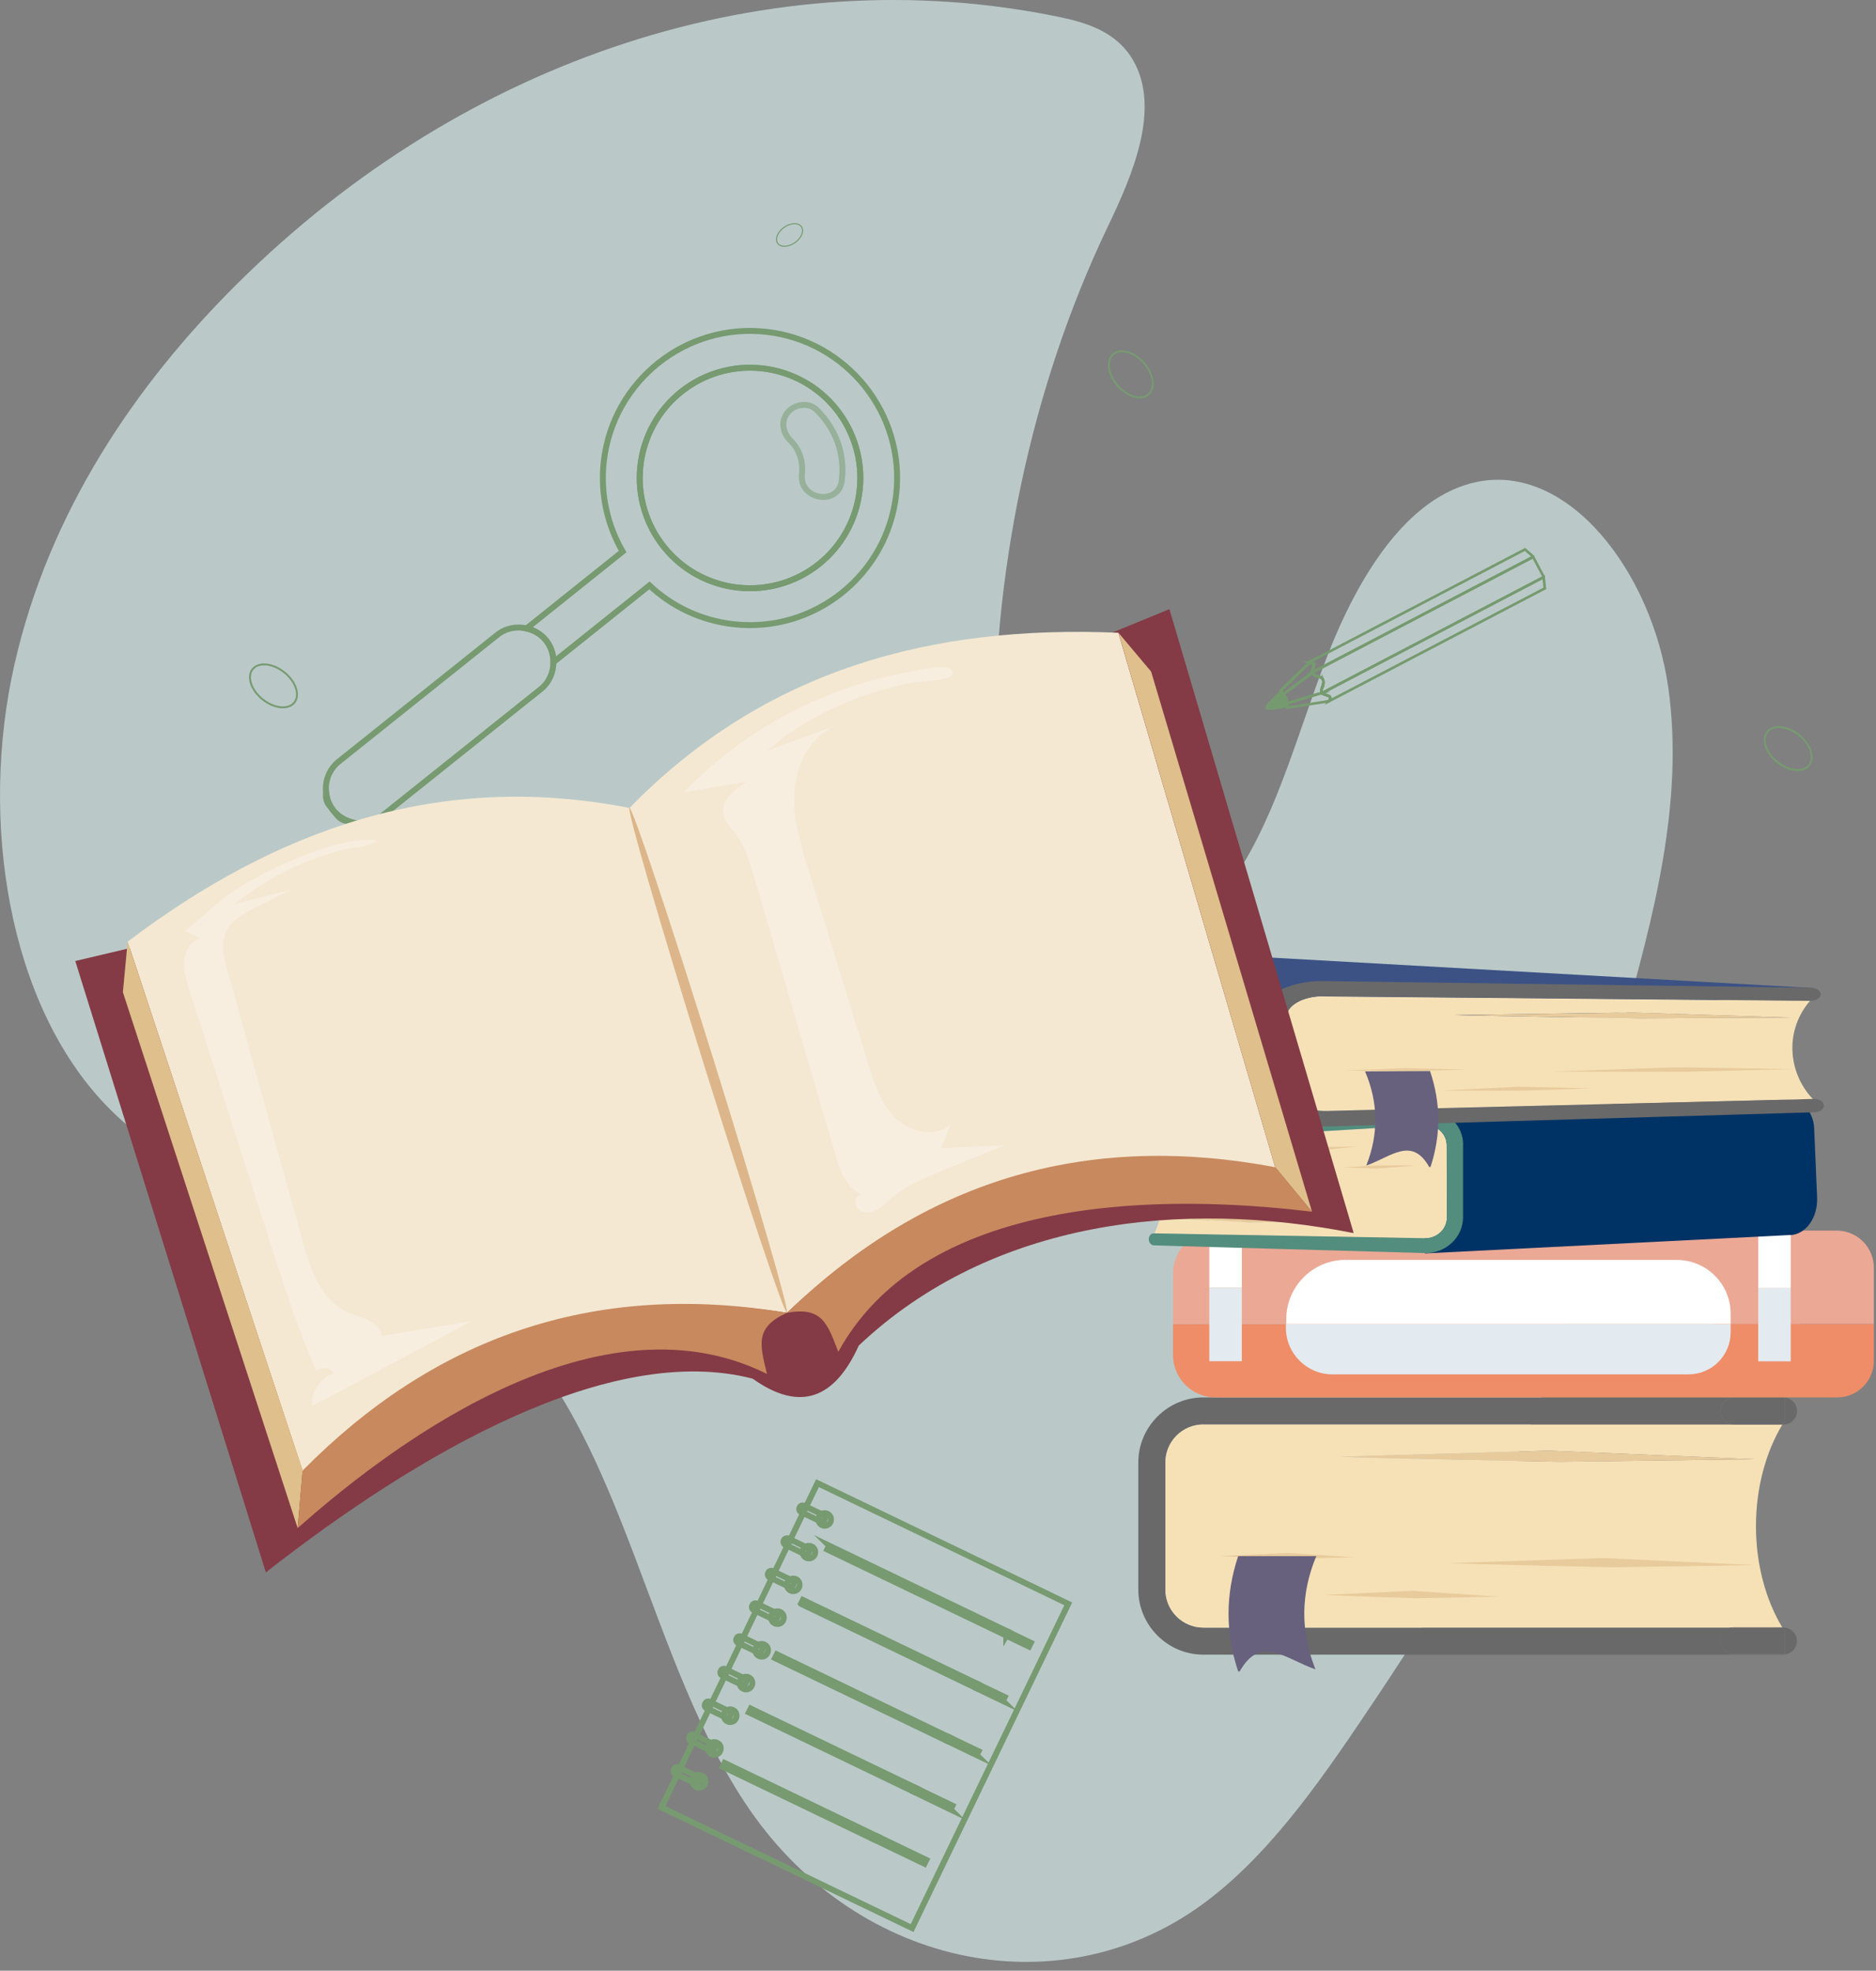 <svg width="158" height="166" viewBox="0 0 158 166" fill="none" xmlns="http://www.w3.org/2000/svg">
<rect x="0" y="0" width="158" height="166" fill="#808080" stroke="none"/>
<g clip-path="url(#clip0_1552_7082)">
<path d="M136.59 86.72C133.74 112.01 129 123.45 115.94 142.98C111.71 149.3 107.38 155.74 101.78 160.03C89.68 169.3 72.46 165.92 63.16 152.47C54.66 140.17 52.69 121.54 42.5 111.48C32.82 101.93 18.41 102.96 8.93 93.1C0.66 84.5 -1.73 69.05 1.2 56.05C4.12 43.05 11.53 32.29 19.95 23.93C39.23 4.78 65 -3.59 89.21 1.43C91.52 1.91 94.02 2.67 95.41 5.04C97.8 9.13 95.39 14.74 93.3 19.09C86.82 32.63 83.46 48.52 83.76 64.33C83.85 69.2 84.45 74.52 87.28 77.84C91.64 82.96 99.12 80.44 103.22 74.99C107.32 69.54 109.15 62.08 111.76 55.33C114.37 48.58 118.49 41.83 124.36 40.6C132.09 38.98 139.11 48.17 140.5 57.88C141.88 67.6 139.21 77.42 136.59 86.72Z" fill="#BAC9C8"/>
<path d="M103.15 133.26C103.41 133.35 114.43 133.69 114.43 133.69L124.57 133.48L113.86 132.75L103.15 133.26Z" fill="#E8CB9C"/>
<path d="M150.2 139.34H146.04C145.41 139.34 144.9 138.83 144.9 138.2C144.9 137.67 145.27 137.22 145.77 137.1H101.35C99.59 137.1 98.15 135.67 98.15 133.9V123.19C98.15 121.43 99.58 119.99 101.35 119.99H146.04C145.41 119.99 144.9 119.48 144.9 118.85C144.9 118.22 145.41 117.71 146.04 117.71H101.35C98.34 117.71 95.87 120.18 95.87 123.19V133.9C95.87 136.91 98.34 139.38 101.35 139.38H150.33V139.33C150.33 139.33 150.25 139.34 150.21 139.34H150.2Z" fill="#696969"/>
<path d="M150.33 117.71H150.21C150.21 117.71 150.29 117.71 150.33 117.72V117.71Z" fill="#696969"/>
<path d="M101.35 119.99C99.59 119.99 98.15 121.42 98.15 123.19V133.9C98.15 135.66 99.58 137.1 101.35 137.1H145.77C145.86 137.08 145.95 137.06 146.04 137.06H150.09C148.72 134.76 147.89 131.79 147.89 128.55C147.89 125.31 148.73 122.3 150.11 120H101.35V119.99ZM131.35 123.13C131.35 123.13 113.43 122.79 113 122.7L130.42 122.19L147.84 122.92L131.34 123.13H131.35Z" fill="#F6E1B7"/>
<path d="M113 122.7C113.43 122.79 131.35 123.13 131.35 123.13L147.85 122.92L130.43 122.19L113.01 122.7H113Z" fill="#E8CB9C"/>
<path d="M122.24 131.67C122.55 131.74 135.72 132.02 135.72 132.02L147.85 131.84L135.05 131.24L122.25 131.66L122.24 131.67Z" fill="#E8CB9C"/>
<path d="M111.63 134.34C111.81 134.4 119.32 134.63 119.32 134.63L126.23 134.49L118.93 134L111.63 134.34Z" fill="#E8CB9C"/>
<path d="M102.82 131.08C102.96 131.12 108.74 131.29 108.74 131.29L114.07 131.18L108.44 130.81L102.81 131.07L102.82 131.08Z" fill="#E8CB9C"/>
<path d="M150.11 119.99H150.21C150.84 119.99 151.35 119.48 151.35 118.85C151.35 118.26 150.9 117.78 150.33 117.72V119.65C150.26 119.76 150.18 119.87 150.11 119.99Z" fill="#696969"/>
<path d="M144.9 118.85C144.9 119.48 145.41 119.99 146.04 119.99H150.11C150.18 119.87 150.26 119.76 150.33 119.65V117.72C150.33 117.72 150.25 117.71 150.21 117.71H146.05C145.42 117.71 144.91 118.22 144.91 118.85H144.9Z" fill="#696969"/>
<path d="M150.2 137.09H150.1C150.17 137.21 150.25 137.32 150.32 137.43V139.36C150.89 139.3 151.34 138.82 151.34 138.23C151.34 137.6 150.83 137.09 150.2 137.09Z" fill="#696969"/>
<path d="M145.76 137.09C145.26 137.21 144.89 137.66 144.89 138.19C144.89 138.82 145.4 139.33 146.03 139.33H150.19C150.19 139.33 150.27 139.33 150.31 139.32V137.43C150.24 137.32 150.16 137.21 150.09 137.09H145.75H145.76Z" fill="#696969"/>
<path d="M145.76 137.09H150.1C150.1 137.09 150.09 137.06 150.08 137.05H146.03C145.93 137.05 145.84 137.07 145.76 137.09Z" fill="#F6E1B7"/>
<path d="M110.79 140.61C109.51 137.43 109.54 134.25 110.86 131.08H104.28C103.2 134.32 103.2 137.55 104.28 140.79H104.41C106.18 137.64 108.3 139.77 110.78 140.61H110.79Z" fill="#67617D"/>
<path d="M102.43 103.66H154.69C156.42 103.66 157.82 105.06 157.82 106.79V111.53H98.79V107.29C98.79 105.28 100.42 103.65 102.43 103.65V103.66Z" fill="#EBA895"/>
<path d="M147.92 106.62C149.91 106.62 151.52 108.24 151.52 110.22V111.53H144.31V110.22C144.31 108.23 145.93 106.62 147.91 106.62H147.92Z" fill="#EBA895"/>
<path d="M113.34 106.13H141.22C143.73 106.13 145.76 108.16 145.76 110.67V111.54H108.33V111.13C108.33 108.37 110.57 106.12 113.34 106.12V106.13Z" fill="white"/>
<path d="M98.79 111.54H157.82V114.63C157.82 116.33 156.44 117.71 154.74 117.71H102.37C100.39 117.71 98.79 116.1 98.79 114.13V111.55V111.54Z" fill="#EE8D67"/>
<path d="M144.32 111.54H151.53V112.28C151.53 114.27 149.91 115.88 147.93 115.88C145.94 115.88 144.33 114.26 144.33 112.28V111.54H144.32Z" fill="#EE8D67"/>
<path d="M108.3 111.54H145.76V112.22C145.76 114.18 144.17 115.77 142.21 115.77H112.22C110.06 115.77 108.3 114.01 108.3 111.85V111.53V111.54Z" fill="#E3EAF0"/>
<path d="M104.59 100.62H101.85V108.48H104.59V100.62Z" fill="white"/>
<path d="M150.82 100.641H148.08V108.501H150.82V100.641Z" fill="white"/>
<path d="M150.78 104.03L120.02 105.58L119.96 93.5L150.86 92.73C151.87 92.7 152.73 93.73 152.79 95.02L153.04 100.86C153.11 102.55 152.11 103.97 150.79 104.04L150.78 104.03Z" fill="#003365"/>
<path d="M118.93 96.98C118.78 96.94 112.83 97.02 112.83 97.02L107.85 97.35L113.13 97.5L118.93 96.98Z" fill="#E8CB9C"/>
<path d="M120.01 104.31C121.03 104.33 121.87 103.54 121.87 102.55L121.85 96.49C121.85 95.48 120.99 94.72 119.96 94.78L98.69 96.07C98.69 96.07 98.62 96.09 98.58 96.09L97.01 96.19C97.56 97.21 97.92 98.55 97.96 100.04C98 101.53 97.72 102.88 97.22 103.91L98.79 103.94L120.01 104.32V104.31ZM104.87 102.52C104.87 102.52 113.42 102.73 113.64 102.78L105.29 102.98L98.06 102.59L104.87 102.52Z" fill="#F6E1B7"/>
<path d="M113.64 102.781C113.42 102.731 104.87 102.521 104.87 102.521L98.06 102.591L105.29 102.981L113.64 102.781Z" fill="#E8CB9C"/>
<path d="M108.98 98.21C108.83 98.18 102.88 98.26 102.88 98.26L97.95 98.52L103.18 98.62L108.98 98.21Z" fill="#E8CB9C"/>
<path d="M114.28 96.6C114.19 96.57 110.37 96.64 110.37 96.64L107.07 96.87L110.56 96.95L114.28 96.59V96.6Z" fill="#E8CB9C"/>
<path d="M119.13 98.18C119.05 98.16 115.84 98.18 115.84 98.18L113.03 98.33L116 98.43L119.13 98.19V98.18Z" fill="#E8CB9C"/>
<path d="M123.23 96.43C123.23 94.69 121.73 93.37 119.95 93.49L96.88 95.13C96.66 95.17 96.5 95.4 96.51 95.67C96.51 95.96 96.72 96.18 96.96 96.16H97L98.68 96.06L119.95 94.77C120.98 94.71 121.84 95.48 121.84 96.48L121.86 102.54C121.86 103.53 121.02 104.32 120 104.3L98.78 103.92L97.21 103.89H97.17C96.93 103.89 96.75 104.11 96.75 104.39C96.75 104.65 96.93 104.87 97.15 104.9C97.17 104.9 97.18 104.9 97.2 104.9L98.8 104.95L119.99 105.55C121.75 105.6 123.22 104.24 123.22 102.53V96.4L123.23 96.43Z" fill="#538D7D"/>
<path d="M98.69 96.07L97.01 96.17C97.01 96.17 97.01 96.18 97.01 96.19L98.58 96.09C98.58 96.09 98.65 96.08 98.69 96.07Z" fill="#F6E1B7"/>
<path d="M152.58 83.22L103.26 80.45L103.46 89.46L152.58 83.22Z" fill="#3C5285"/>
<path d="M113.44 91.39C113.7 91.43 123.97 91.44 123.97 91.44L132.78 91.17L123.44 90.94L113.44 91.39Z" fill="#E8CB9C"/>
<path d="M111.46 83.92C109.72 83.9 108.31 84.71 108.34 85.72L108.52 91.84C108.55 92.85 110 93.63 111.74 93.59L149.52 92.66C149.59 92.65 149.65 92.64 149.72 92.64L152.67 92.57C151.65 91.48 151.01 90.04 150.96 88.46C150.91 86.88 151.48 85.42 152.44 84.31L149.48 84.28L111.45 83.93L111.46 83.92ZM138.21 85.78C138.21 85.78 122.9 85.55 122.51 85.5L137.45 85.29L150.86 85.71L138.21 85.78Z" fill="#F6E1B7"/>
<path d="M122.51 85.5C122.9 85.55 138.21 85.78 138.21 85.78L150.86 85.71L137.45 85.29L122.51 85.5Z" fill="#E8CB9C"/>
<path d="M130.78 90.26C131.05 90.29 141.82 90.28 141.82 90.28L150.99 90.06L141.28 89.9L130.79 90.26H130.78Z" fill="#E8CB9C"/>
<path d="M121.44 91.85C121.6 91.88 128.3 91.87 128.3 91.87L134.18 91.68L127.96 91.54L121.45 91.85H121.44Z" fill="#E8CB9C"/>
<path d="M113.08 90.171C113.21 90.191 118.72 90.221 118.72 90.221L123.6 90.101L118.43 89.971L113.07 90.181L113.08 90.171Z" fill="#E8CB9C"/>
<path d="M153.6 93.1C153.6 92.8 153.22 92.561 152.77 92.57H152.7H152.69L149.54 92.65L111.76 93.581C110.02 93.621 108.57 92.841 108.54 91.831L108.36 85.71C108.33 84.701 109.74 83.9 111.48 83.91L149.51 84.26L152.47 84.29H152.54C152.99 84.29 153.35 84.05 153.34 83.751C153.34 83.471 153 83.231 152.59 83.201C152.56 83.201 152.53 83.201 152.5 83.201L149.47 83.16L111.44 82.641C108.45 82.6 106 83.99 106.05 85.721L106.23 91.891C106.28 93.63 108.81 94.971 111.8 94.891L152.9 93.691C153.31 93.65 153.62 93.41 153.61 93.121L153.6 93.1Z" fill="#696969"/>
<path d="M149.53 92.651L152.68 92.571H152.69C152.69 92.571 152.68 92.561 152.67 92.551L149.72 92.621C149.65 92.621 149.58 92.631 149.52 92.641L149.53 92.651Z" fill="#F6E1B7"/>
<path d="M115.07 98.18C116.12 95.53 116.09 92.89 114.97 90.25L120.44 90.22C121.35 92.91 121.37 95.6 120.48 98.3H120.37C118.89 95.68 117.13 97.47 115.07 98.18Z" fill="#67617D"/>
<path d="M71.542 44.285C73.763 39.659 71.814 34.109 67.189 31.889C62.563 29.668 57.014 31.617 54.793 36.242C52.572 40.867 54.521 46.417 59.146 48.638C63.771 50.858 69.321 48.91 71.542 44.285Z" stroke="#779A71" stroke-width="0.5" stroke-miterlimit="10"/>
<path d="M28.43 68.711C28.66 69.001 29.01 69.161 29.36 69.171C28.87 68.991 28.42 68.691 28.07 68.261L28.43 68.711Z" stroke="#779A71" stroke-width="0.5" stroke-miterlimit="10"/>
<path d="M27.71 67.811L28.07 68.261C27.72 67.831 27.53 67.321 27.47 66.801C27.41 67.141 27.47 67.511 27.71 67.801V67.811Z" stroke="#779A71" stroke-width="0.5" stroke-miterlimit="10"/>
<path d="M75.48 41.641C76.24 34.851 71.33 28.711 64.54 27.951C57.75 27.191 51.61 32.101 50.85 38.891C50.55 41.621 51.16 44.251 52.44 46.461L44.34 52.941C44.97 53.081 45.56 53.411 45.99 53.951C46.42 54.491 46.62 55.141 46.61 55.781L54.7 49.311C56.58 51.081 59.03 52.271 61.79 52.581C68.58 53.341 74.72 48.431 75.48 41.641ZM62.14 49.491C57.04 48.921 53.37 44.331 53.94 39.231C54.51 34.131 59.1 30.461 64.2 31.031C69.3 31.601 72.97 36.191 72.4 41.291C71.83 46.391 67.24 50.061 62.14 49.491Z" stroke="#779A71" stroke-width="0.5" stroke-miterlimit="10"/>
<path d="M46.61 55.771C46.61 55.131 46.42 54.481 45.99 53.941C45.56 53.401 44.97 53.071 44.34 52.931C43.5 52.741 42.59 52.911 41.88 53.481L28.53 64.151C27.71 64.811 27.34 65.831 27.47 66.811C27.53 67.331 27.73 67.831 28.07 68.271C28.42 68.701 28.87 69.001 29.36 69.181C30.29 69.521 31.36 69.391 32.18 68.731L45.53 58.061C46.25 57.491 46.61 56.641 46.61 55.781V55.771Z" stroke="#779A71" stroke-width="0.5" stroke-miterlimit="10"/>
<path opacity="0.52" d="M68.74 34.491C68.09 33.851 66.89 34.061 66.35 34.731C65.72 35.491 65.93 36.481 66.59 37.121C67.33 37.851 67.66 38.921 67.54 39.941C67.29 42.111 70.64 42.651 70.9 40.471C71.17 38.191 70.38 36.091 68.75 34.491H68.74Z" stroke="#779A71" stroke-width="0.5" stroke-miterlimit="10"/>
<path d="M86.8 133.571L68.85 124.931L55.71 152.251L68.16 158.241L76.82 162.411L89.97 135.101L86.8 133.571Z" stroke="#779A71" stroke-width="0.5" stroke-miterlimit="10"/>
<path d="M69.46 128.521C69.753 128.521 69.99 128.284 69.99 127.991C69.99 127.698 69.753 127.461 69.46 127.461C69.167 127.461 68.93 127.698 68.93 127.991C68.93 128.284 69.167 128.521 69.46 128.521Z" stroke="#779A71" stroke-width="0.5" stroke-miterlimit="10"/>
<path d="M69.32 127.603L67.734 126.84C67.589 126.77 67.416 126.831 67.347 126.975L67.342 126.984C67.273 127.129 67.333 127.302 67.478 127.371L69.064 128.134C69.208 128.204 69.381 128.143 69.451 127.999L69.455 127.99C69.525 127.846 69.464 127.672 69.32 127.603Z" stroke="#779A71" stroke-width="0.5" stroke-miterlimit="10"/>
<path d="M68.13 131.271C68.423 131.271 68.66 131.034 68.66 130.741C68.66 130.448 68.423 130.211 68.13 130.211C67.837 130.211 67.6 130.448 67.6 130.741C67.6 131.034 67.837 131.271 68.13 131.271Z" stroke="#779A71" stroke-width="0.5" stroke-miterlimit="10"/>
<path d="M67.993 130.368L66.407 129.604C66.263 129.535 66.09 129.596 66.02 129.74L66.016 129.749C65.946 129.893 66.007 130.066 66.151 130.136L67.737 130.899C67.882 130.969 68.055 130.908 68.124 130.764L68.129 130.755C68.198 130.61 68.138 130.437 67.993 130.368Z" stroke="#779A71" stroke-width="0.5" stroke-miterlimit="10"/>
<path d="M66.81 134.031C67.103 134.031 67.34 133.793 67.34 133.501C67.34 133.208 67.103 132.971 66.81 132.971C66.517 132.971 66.28 133.208 66.28 133.501C66.28 133.793 66.517 134.031 66.81 134.031Z" stroke="#779A71" stroke-width="0.5" stroke-miterlimit="10"/>
<path d="M66.672 133.109L65.086 132.345C64.942 132.276 64.769 132.337 64.699 132.481L64.695 132.49C64.625 132.634 64.686 132.808 64.83 132.877L66.416 133.64C66.561 133.71 66.734 133.649 66.803 133.505L66.808 133.496C66.877 133.351 66.817 133.178 66.672 133.109Z" stroke="#779A71" stroke-width="0.5" stroke-miterlimit="10"/>
<path d="M65.25 136.741C65.52 136.871 65.84 136.761 65.96 136.491C66.09 136.221 65.98 135.901 65.71 135.781C65.44 135.661 65.12 135.761 65 136.031C64.87 136.301 64.98 136.621 65.25 136.741Z" stroke="#779A71" stroke-width="0.5" stroke-miterlimit="10"/>
<path d="M63.385 135.194L63.346 135.275C63.286 135.399 63.339 135.549 63.463 135.608L65.121 136.406C65.245 136.466 65.395 136.414 65.455 136.289L65.494 136.208C65.553 136.084 65.501 135.934 65.377 135.874L63.719 135.077C63.594 135.017 63.445 135.069 63.385 135.194Z" stroke="#779A71" stroke-width="0.5" stroke-miterlimit="10"/>
<path d="M63.92 139.491C64.19 139.621 64.51 139.511 64.63 139.241C64.76 138.971 64.65 138.651 64.38 138.531C64.11 138.401 63.79 138.511 63.67 138.781C63.54 139.051 63.65 139.371 63.92 139.491Z" stroke="#779A71" stroke-width="0.5" stroke-miterlimit="10"/>
<path d="M62.065 137.965L62.026 138.046C61.966 138.171 62.019 138.32 62.143 138.38L63.801 139.178C63.925 139.238 64.075 139.185 64.135 139.061L64.174 138.98C64.234 138.855 64.181 138.706 64.057 138.646L62.399 137.848C62.274 137.788 62.125 137.841 62.065 137.965Z" stroke="#779A71" stroke-width="0.5" stroke-miterlimit="10"/>
<path d="M62.6 142.251C62.87 142.381 63.19 142.271 63.31 142.001C63.44 141.731 63.33 141.411 63.06 141.291C62.79 141.161 62.47 141.271 62.35 141.541C62.22 141.811 62.33 142.131 62.6 142.251Z" stroke="#779A71" stroke-width="0.5" stroke-miterlimit="10"/>
<path d="M60.731 140.707L60.692 140.788C60.632 140.913 60.684 141.062 60.809 141.122L62.467 141.92C62.591 141.98 62.74 141.928 62.8 141.803L62.839 141.722C62.899 141.598 62.847 141.448 62.722 141.388L61.064 140.59C60.94 140.531 60.791 140.583 60.731 140.707Z" stroke="#779A71" stroke-width="0.5" stroke-miterlimit="10"/>
<path d="M61.27 145.001C61.54 145.131 61.86 145.021 61.98 144.751C62.11 144.481 62 144.161 61.73 144.041C61.46 143.911 61.14 144.021 61.02 144.291C60.9 144.561 61 144.881 61.27 145.001Z" stroke="#779A71" stroke-width="0.5" stroke-miterlimit="10"/>
<path d="M59.412 143.465L59.373 143.546C59.313 143.671 59.366 143.82 59.49 143.88L61.148 144.678C61.273 144.737 61.422 144.685 61.482 144.561L61.521 144.479C61.581 144.355 61.528 144.206 61.404 144.146L59.746 143.348C59.621 143.288 59.472 143.341 59.412 143.465Z" stroke="#779A71" stroke-width="0.5" stroke-miterlimit="10"/>
<path d="M59.94 147.761C60.21 147.891 60.53 147.781 60.65 147.511C60.78 147.241 60.67 146.921 60.4 146.801C60.13 146.671 59.81 146.781 59.69 147.051C59.57 147.321 59.67 147.641 59.94 147.761Z" stroke="#779A71" stroke-width="0.5" stroke-miterlimit="10"/>
<path d="M58.094 146.236L58.055 146.317C57.995 146.441 58.047 146.591 58.172 146.65L59.829 147.449C59.954 147.509 60.103 147.456 60.163 147.332L60.202 147.251C60.262 147.126 60.21 146.977 60.085 146.917L58.427 146.119C58.303 146.059 58.154 146.111 58.094 146.236Z" stroke="#779A71" stroke-width="0.5" stroke-miterlimit="10"/>
<path d="M58.65 150.531C58.92 150.661 59.24 150.551 59.36 150.281C59.49 150.011 59.38 149.691 59.11 149.571C58.84 149.441 58.52 149.551 58.4 149.821C58.28 150.091 58.38 150.411 58.65 150.531Z" stroke="#779A71" stroke-width="0.5" stroke-miterlimit="10"/>
<path d="M56.791 148.99L56.752 149.071C56.692 149.195 56.744 149.344 56.869 149.404L58.527 150.202C58.651 150.262 58.801 150.209 58.861 150.085L58.9 150.004C58.959 149.879 58.907 149.73 58.783 149.67L57.124 148.873C57 148.813 56.851 148.865 56.791 148.99Z" stroke="#779A71" stroke-width="0.5" stroke-miterlimit="10"/>
<path d="M69.83 130.2L69.67 130.52L84.74 137.77C84.8 137.67 84.87 137.56 84.93 137.46L69.82 130.19L69.83 130.2Z" stroke="#779A71" stroke-width="0.5" stroke-miterlimit="10"/>
<path d="M84.75 137.78L86.66 138.7L86.82 138.38L84.94 137.48C84.88 137.58 84.81 137.69 84.75 137.79V137.78Z" stroke="#779A71" stroke-width="0.5" stroke-miterlimit="10"/>
<path d="M84.46 143.271L84.62 142.951L82.39 141.881C82.33 141.991 82.27 142.091 82.22 142.201L84.47 143.281L84.46 143.271Z" stroke="#779A71" stroke-width="0.5" stroke-miterlimit="10"/>
<path d="M67.47 135.101L82.21 142.191C82.27 142.081 82.33 141.98 82.38 141.87L67.62 134.771L67.46 135.09L67.47 135.101Z" stroke="#779A71" stroke-width="0.5" stroke-miterlimit="10"/>
<path d="M82.26 147.84L82.42 147.52L79.92 146.32C79.86 146.42 79.8 146.53 79.74 146.63L82.27 147.85L82.26 147.84Z" stroke="#779A71" stroke-width="0.5" stroke-miterlimit="10"/>
<path d="M65.27 139.671L79.73 146.631C79.79 146.531 79.85 146.421 79.91 146.321L65.43 139.351L65.27 139.671Z" stroke="#779A71" stroke-width="0.5" stroke-miterlimit="10"/>
<path d="M63.07 144.241L76.97 150.931C77.04 150.831 77.11 150.731 77.18 150.631L63.23 143.921L63.07 144.241Z" stroke="#779A71" stroke-width="0.5" stroke-miterlimit="10"/>
<path d="M80.06 152.421L80.22 152.101L77.19 150.641C77.12 150.741 77.05 150.841 76.98 150.941L80.07 152.431L80.06 152.421Z" stroke="#779A71" stroke-width="0.5" stroke-miterlimit="10"/>
<path d="M77.86 156.991L78.02 156.671L73.86 154.671C73.77 154.761 73.68 154.851 73.59 154.941L77.86 156.991Z" stroke="#779A71" stroke-width="0.5" stroke-miterlimit="10"/>
<path d="M60.87 148.821L73.59 154.941C73.68 154.851 73.77 154.761 73.86 154.671L61.03 148.501L60.87 148.821Z" stroke="#779A71" stroke-width="0.5" stroke-miterlimit="10"/>
<path d="M150.82 108.5H148.08V114.67H150.82V108.5Z" fill="#E3EAF0"/>
<path d="M104.59 108.49H101.85V114.66H104.59V108.49Z" fill="#E3EAF0"/>
<path d="M6.34 80.951L53.56 69.781L98.49 51.31L114.01 103.871C99.65 101.021 83.59 102.701 72.33 113.341C70.32 117.781 67.42 119.001 63.39 116.131C51.39 113.021 35.23 122.391 22.39 132.451L6.34 80.951Z" fill="#843B46"/>
<path d="M53.02 68.061L66.28 110.581C77.99 99.521 91.68 95.341 107.47 98.571L94.19 53.301C78.56 52.631 64.42 56.341 53.01 68.071L53.02 68.061Z" fill="#F4E8D3"/>
<path d="M96.95 56.571L94.2 53.301L107.4 98.321L110.5 102.071L96.95 56.571Z" fill="#DFBF8B"/>
<path d="M70.6 113.871C69.67 111.411 69.19 110.061 66.29 110.581C78.32 98.921 92.16 95.441 107.41 98.321L110.51 102.071C101.61 100.991 78.58 99.361 70.6 113.871Z" fill="#C8895E"/>
<path d="M53.02 68.06L66.28 110.58C50.36 108.14 36.72 112.48 25.56 124.12L10.75 79.32C23.23 69.88 36.97 64.9 53.02 68.06Z" fill="#F4E8D3"/>
<path d="M10.35 83.58L10.75 79.32L25.49 123.87L25.07 128.72L10.35 83.58Z" fill="#DFBF8B"/>
<path d="M64.6 115.74C63.97 113.19 63.59 111.81 66.28 110.58C49.75 107.82 36.39 112.83 25.49 123.87L25.07 128.72C31.78 122.77 49.79 108.34 64.61 115.74H64.6Z" fill="#C8895E"/>
<path d="M64.3 63.351L70.94 60.931C68.63 61.541 67.17 63.961 66.93 66.331C66.69 68.701 67.39 71.061 68.1 73.341C69.77 78.751 71.43 84.161 73.1 89.571C73.6 91.211 74.15 92.911 75.36 94.131C76.57 95.351 78.67 95.861 80.01 94.791C79.76 95.431 79.52 96.071 79.27 96.711C81.03 96.641 82.78 96.571 84.54 96.491C82.82 97.191 81.11 97.891 79.39 98.591C77.84 99.221 76.26 99.881 75 100.981C74.61 101.331 74.24 101.721 73.76 101.951C73.28 102.181 72.66 102.201 72.29 101.831C71.92 101.461 72.04 100.671 72.56 100.581C71.29 100.091 70.76 98.611 70.38 97.301C68.11 89.541 65.84 81.781 63.57 74.021C63.16 72.631 62.74 71.201 61.84 70.061C61.5 69.631 61.09 69.221 60.95 68.691C60.64 67.481 61.86 66.481 62.93 65.831C61.15 66.131 59.37 66.441 57.6 66.741C62.73 61.401 69.6 57.771 76.9 56.551C77.37 56.471 80.42 55.701 80.21 56.781C80.1 57.341 77.21 57.411 76.58 57.541C73.7 58.121 70.91 59.151 68.35 60.591C67.63 61.001 66.93 61.431 66.24 61.901C65.66 62.301 64.97 63.111 64.33 63.341L64.3 63.351Z" fill="#F8EEE0"/>
<path d="M66.276 110.582C66.514 110.508 63.736 100.926 60.073 89.179C56.41 77.432 53.248 67.969 53.011 68.043C52.773 68.117 55.551 77.7 59.214 89.447C62.877 101.193 66.039 110.656 66.276 110.582Z" fill="#DCB68A"/>
<path d="M19.7 76.171C21.29 75.77 22.88 75.361 24.47 74.96C23.47 75.471 22.46 75.971 21.46 76.481C20.52 76.951 19.52 77.49 19.06 78.441C18.56 79.481 18.86 80.71 19.17 81.82C21.27 89.391 23.37 96.951 25.47 104.52C26.12 106.87 27 109.5 29.22 110.52C29.79 110.78 30.41 110.91 30.97 111.19C31.53 111.47 32.06 111.92 32.17 112.54C34.69 112.12 37.21 111.7 39.73 111.28C35.24 113.67 30.76 116.06 26.27 118.44C26.19 117.26 26.98 116.08 28.09 115.69C27.85 115.17 27.03 115.07 26.66 115.5C25.1 111.96 23.91 108.26 22.73 104.58C20.47 97.501 18.2 90.421 15.94 83.341C15.69 82.55 15.43 81.74 15.51 80.921C15.59 80.1 16.08 79.251 16.87 79.031C16.43 78.82 16 78.611 15.56 78.41C15.66 78.46 18.64 75.781 19 75.531C20.27 74.641 21.62 73.861 23.02 73.191C25.47 72.031 28.95 70.57 31.71 70.77C31.17 71.371 29.71 71.35 28.95 71.55C27.83 71.841 26.72 72.21 25.65 72.66C23.51 73.55 21.49 74.74 19.68 76.201L19.7 76.171Z" fill="#F8EEE0"/>
<path d="M111.35 58.37C111.46 58.55 111.91 58.55 112 58.7C112.07 58.8 112.02 58.93 111.92 59.07L130.11 49.56L130.01 48.62L111.35 58.38V58.37Z" stroke="#769A6F" stroke-width="0.22" stroke-miterlimit="10"/>
<path d="M110.3 55.79C110.3 55.79 110.38 55.81 110.41 55.82C110.41 55.82 110.43 55.82 110.44 55.82C110.46 55.82 110.48 55.83 110.5 55.84C110.5 55.84 110.51 55.84 110.52 55.85C110.53 55.85 110.55 55.87 110.56 55.87C110.56 55.87 110.56 55.87 110.58 55.88C110.59 55.88 110.6 55.9 110.61 55.91C110.61 55.91 110.61 55.91 110.61 55.92C110.61 55.93 110.62 55.94 110.63 55.95C110.63 55.95 110.63 55.95 110.63 55.96C110.63 55.97 110.63 55.99 110.63 56C110.63 56.16 110.46 56.38 110.51 56.63L129.12 46.9V46.88L128.44 46.28L110.28 55.77L110.3 55.79Z" stroke="#769A6F" stroke-width="0.22" stroke-miterlimit="10"/>
<path d="M110.53 56.65C110.53 56.65 110.53 56.67 110.53 56.68C110.56 56.77 110.62 56.82 110.71 56.87C110.77 56.9 110.85 56.93 110.92 56.95C110.94 56.95 110.97 56.97 111 56.97C111.05 56.99 111.1 57 111.15 57.02C111.17 57.02 111.2 57.04 111.22 57.05C111.29 57.08 111.34 57.12 111.38 57.17C111.41 57.2 111.43 57.24 111.44 57.29C111.47 57.36 111.47 57.44 111.47 57.51C111.47 57.58 111.45 57.66 111.42 57.73C111.38 57.87 111.32 58.01 111.3 58.14C111.3 58.22 111.3 58.3 111.35 58.37L130.01 48.61V48.59L129.13 46.92L110.52 56.65H110.53Z" stroke="#769A6F" stroke-width="0.22" stroke-miterlimit="10"/>
<path d="M108.43 59.59C108.46 59.52 108.45 59.44 108.41 59.36C108.39 59.32 108.36 59.29 108.33 59.26C108.41 59.13 108.43 58.96 108.33 58.78C108.25 58.63 108.14 58.55 108.02 58.52C108.02 58.52 108.02 58.52 108.02 58.51C108.02 58.45 108.02 58.38 107.98 58.31C107.95 58.25 107.9 58.2 107.85 58.17L106.76 59.23C106.44 59.63 106.53 59.82 107.06 59.8L111.71 59.1L108.43 59.6V59.59Z" fill="#769A6F"/>
<path d="M112 58.7C112.07 58.8 112.02 58.93 111.92 59.07C112.02 58.94 112.08 58.81 112 58.7Z" stroke="#769A6F" stroke-width="0.22" stroke-miterlimit="10"/>
<path d="M111.71 59.09L111.92 59.06L111.71 59.09Z" stroke="#769A6F" stroke-width="0.22" stroke-miterlimit="10"/>
<path d="M110.61 55.92C110.61 55.92 110.61 55.92 110.61 55.93C110.61 55.93 110.61 55.93 110.61 55.92Z" stroke="#769A6F" stroke-width="0.22" stroke-miterlimit="10"/>
<path d="M110.63 55.971C110.63 55.971 110.63 55.971 110.63 55.981C110.63 55.981 110.63 55.981 110.63 55.971Z" stroke="#769A6F" stroke-width="0.22" stroke-miterlimit="10"/>
<path d="M110.5 55.851C110.5 55.851 110.51 55.851 110.52 55.861C110.52 55.861 110.51 55.861 110.5 55.851Z" stroke="#769A6F" stroke-width="0.22" stroke-miterlimit="10"/>
<path d="M110.57 55.88C110.57 55.88 110.57 55.88 110.59 55.89C110.59 55.89 110.59 55.89 110.57 55.88Z" stroke="#769A6F" stroke-width="0.22" stroke-miterlimit="10"/>
<path d="M110.42 55.81C110.42 55.81 110.44 55.81 110.45 55.81C110.45 55.81 110.43 55.81 110.42 55.81Z" stroke="#769A6F" stroke-width="0.22" stroke-miterlimit="10"/>
<path d="M110.53 56.68C110.53 56.68 110.53 56.66 110.53 56.65C110.53 56.65 110.53 56.67 110.53 56.68Z" stroke="#769A6F" stroke-width="0.22" stroke-miterlimit="10"/>
<path d="M111.21 57.05C111.28 57.08 111.33 57.12 111.37 57.17C111.33 57.12 111.27 57.08 111.21 57.05Z" stroke="#769A6F" stroke-width="0.22" stroke-miterlimit="10"/>
<path d="M111.46 57.511C111.46 57.581 111.44 57.661 111.41 57.731C111.43 57.661 111.45 57.591 111.46 57.511Z" stroke="#769A6F" stroke-width="0.22" stroke-miterlimit="10"/>
<path d="M110.71 56.87C110.77 56.9 110.85 56.93 110.92 56.95" stroke="#769A6F" stroke-width="0.22" stroke-miterlimit="10"/>
<path d="M111.14 57.021C111.14 57.021 111.04 56.991 110.99 56.971C111.04 56.991 111.09 57.001 111.14 57.021Z" stroke="#769A6F" stroke-width="0.22" stroke-miterlimit="10"/>
<path d="M111.3 58.131C111.31 58.001 111.37 57.871 111.42 57.721C111.38 57.861 111.32 58.001 111.3 58.131Z" stroke="#769A6F" stroke-width="0.22" stroke-miterlimit="10"/>
<path d="M111.33 58.38L111.36 58.37H111.35L111.33 58.38Z" stroke="#769A6F" stroke-width="0.22" stroke-miterlimit="10"/>
<path d="M111.43 57.29C111.43 57.29 111.4 57.2 111.37 57.17C111.33 57.12 111.27 57.08 111.21 57.05C111.19 57.04 111.16 57.03 111.14 57.02C111.09 57 111.04 56.99 110.99 56.97C110.96 56.97 110.94 56.95 110.91 56.95C110.84 56.93 110.76 56.9 110.7 56.87C110.62 56.83 110.55 56.77 110.52 56.68C110.52 56.67 110.52 56.66 110.52 56.65L110.45 56.7L108.01 58.51C108.01 58.51 108.01 58.51 108.01 58.52C108.13 58.55 108.25 58.63 108.32 58.78C108.41 58.96 108.39 59.13 108.32 59.26L111.32 58.37H111.34C111.29 58.29 111.28 58.21 111.29 58.12C111.3 57.99 111.36 57.86 111.41 57.71C111.43 57.64 111.45 57.57 111.46 57.49C111.46 57.42 111.46 57.34 111.43 57.27V57.29Z" stroke="#769A6F" stroke-width="0.22" stroke-miterlimit="10"/>
<path d="M112 58.7C111.92 58.55 111.46 58.55 111.35 58.37C111.46 58.55 111.91 58.55 112 58.7Z" stroke="#769A6F" stroke-width="0.22" stroke-miterlimit="10"/>
<path d="M112 58.7C111.92 58.55 111.46 58.55 111.35 58.37H111.33L108.33 59.27C108.36 59.29 108.39 59.33 108.41 59.37C108.45 59.45 108.46 59.53 108.43 59.6L111.71 59.1L111.92 59.07C112.02 58.94 112.08 58.81 112 58.7Z" stroke="#769A6F" stroke-width="0.22" stroke-miterlimit="10"/>
<path d="M107.855 58.17L110.093 55.996L107.855 58.17Z" stroke="#769A6F" stroke-width="0.22" stroke-miterlimit="10"/>
<path d="M110.58 55.9C110.58 55.9 110.6 55.92 110.61 55.93C110.61 55.93 110.59 55.91 110.58 55.9Z" stroke="#769A6F" stroke-width="0.22" stroke-miterlimit="10"/>
<path d="M110.53 55.86C110.53 55.86 110.56 55.88 110.57 55.88C110.56 55.88 110.54 55.86 110.53 55.86Z" stroke="#769A6F" stroke-width="0.22" stroke-miterlimit="10"/>
<path d="M110.44 55.82C110.44 55.82 110.48 55.83 110.5 55.84C110.48 55.84 110.46 55.82 110.44 55.82Z" stroke="#769A6F" stroke-width="0.22" stroke-miterlimit="10"/>
<path d="M110.134 55.762L110.273 56.028L110.134 55.762Z" stroke="#769A6F" stroke-width="0.22" stroke-miterlimit="10"/>
<path d="M110.42 55.81C110.42 55.81 110.35 55.79 110.31 55.78C110.31 55.78 110.39 55.8 110.42 55.81Z" stroke="#769A6F" stroke-width="0.22" stroke-miterlimit="10"/>
<path d="M110.64 55.98C110.64 55.98 110.64 56.011 110.64 56.02C110.64 56.011 110.64 55.99 110.64 55.98Z" stroke="#769A6F" stroke-width="0.22" stroke-miterlimit="10"/>
<path d="M110.53 56.651C110.48 56.401 110.65 56.181 110.65 56.02" stroke="#769A6F" stroke-width="0.22" stroke-miterlimit="10"/>
<path d="M110.62 55.94C110.62 55.94 110.63 55.96 110.64 55.97C110.64 55.96 110.63 55.95 110.62 55.94Z" stroke="#769A6F" stroke-width="0.22" stroke-miterlimit="10"/>
<path d="M110.64 55.98C110.64 55.98 110.64 55.98 110.64 55.971C110.64 55.961 110.63 55.95 110.62 55.941C110.62 55.941 110.62 55.941 110.62 55.931C110.62 55.931 110.6 55.91 110.59 55.901C110.59 55.901 110.59 55.901 110.57 55.891C110.56 55.891 110.54 55.87 110.53 55.87C110.53 55.87 110.52 55.87 110.51 55.861C110.49 55.861 110.47 55.84 110.45 55.84C110.45 55.84 110.43 55.84 110.42 55.84C110.39 55.84 110.35 55.821 110.31 55.81L110.1 56.02L107.86 58.191C107.86 58.191 107.95 58.27 107.99 58.331C108.03 58.401 108.04 58.471 108.03 58.531L110.47 56.721L110.55 56.67C110.5 56.42 110.67 56.2 110.67 56.041C110.67 56.031 110.67 56.011 110.67 56.001L110.64 55.98Z" stroke="#769A6F" stroke-width="0.22" stroke-miterlimit="10"/>
<path d="M110.45 56.69L110.46 56.7L110.53 56.65L110.45 56.69Z" stroke="#769A6F" stroke-width="0.22" stroke-miterlimit="10"/>
<path d="M152.363 64.457C152.866 63.827 152.487 62.688 151.516 61.912C150.545 61.137 149.35 61.019 148.847 61.649C148.343 62.279 148.723 63.419 149.694 64.194C150.665 64.969 151.86 65.087 152.363 64.457Z" stroke="#779A71" stroke-width="0.16" stroke-miterlimit="10"/>
<path d="M24.791 59.178C25.295 58.548 24.915 57.408 23.944 56.633C22.973 55.858 21.778 55.74 21.275 56.37C20.772 57 21.151 58.139 22.122 58.915C23.093 59.69 24.288 59.808 24.791 59.178Z" stroke="#779A71" stroke-width="0.16" stroke-miterlimit="10"/>
<path d="M66.946 20.443C67.5 20.059 67.747 19.457 67.498 19.099C67.249 18.74 66.599 18.761 66.046 19.145C65.492 19.529 65.245 20.131 65.494 20.49C65.742 20.848 66.393 20.827 66.946 20.443Z" stroke="#779A71" stroke-width="0.09" stroke-miterlimit="10"/>
<path d="M96.731 33.219C97.334 32.685 97.156 31.497 96.333 30.567C95.51 29.636 94.353 29.315 93.749 29.849C93.145 30.383 93.323 31.571 94.146 32.502C94.969 33.432 96.127 33.754 96.731 33.219Z" stroke="#779A71" stroke-width="0.16" stroke-miterlimit="10"/>
</g>
<defs>
<clipPath id="clip0_1552_7082">
<rect width="157.82" height="165.26" fill="white"/>
</clipPath>
</defs>
</svg>

